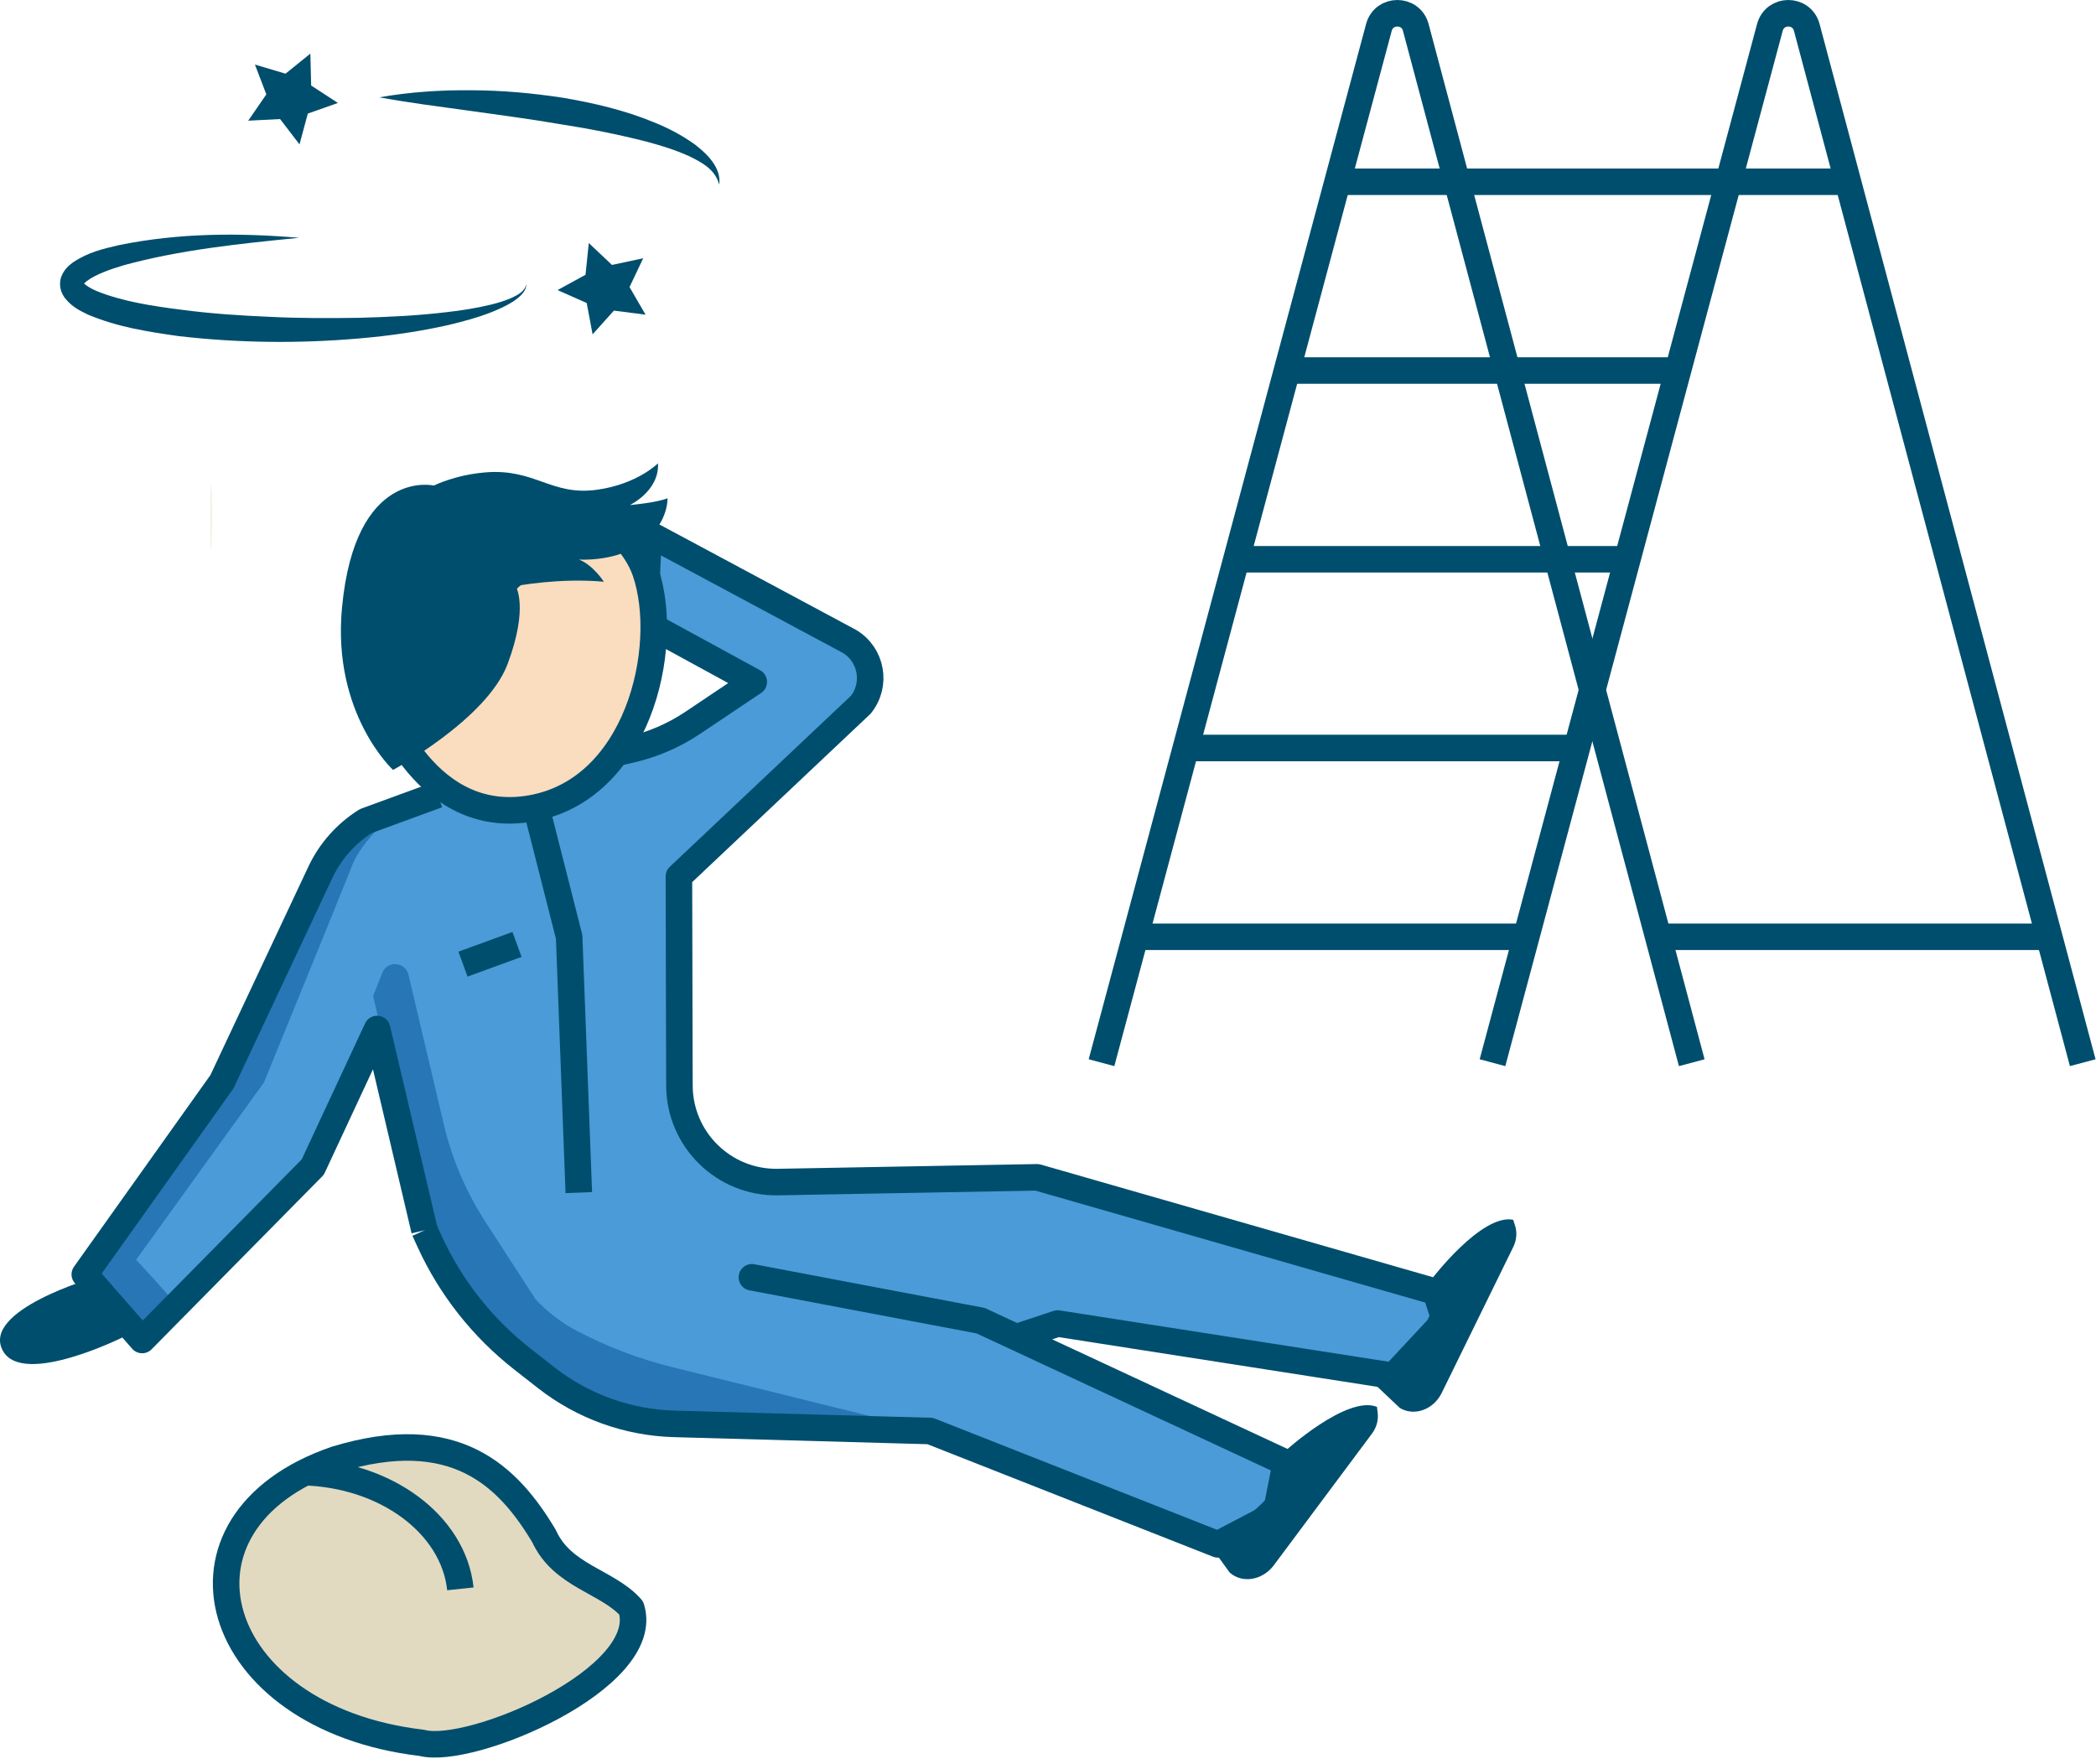 <?xml version="1.0" encoding="UTF-8"?>
<svg width="158px" height="133px" viewBox="0 0 158 133" version="1.1" xmlns="http://www.w3.org/2000/svg" xmlns:xlink="http://www.w3.org/1999/xlink">
    <title>illu_unfall-auf-der-leiter_polychrome</title>
    <g id="Symbols" stroke="none" stroke-width="1" fill="none" fill-rule="evenodd">
        <g id="-Charakter--(Polychrom)-/-Berufsunfaehigkeit" transform="translate(0, 1)">
            <path d="M79.731,98.769 L105.045,102.717 L108.93,98.553 L108.222,96.375 L78.181,87.748 L56.983,87.915 L51.897,84.869 L51.267,78.822 L51.178,65.065 L64.885,52.126 C66.112,50.601 65.705,48.342 64.023,47.342 L48.898,39.235 L48.59,45.911 L56.82,50.403 L52.224,53.485 C50.798,54.44 49.21,55.126 47.536,55.508 L43.927,56.332 L30.752,58.911 L27.581,60.89 C26.078,61.829 24.88,63.184 24.133,64.79 L16.727,80.548 L6.392,95.066 L10.714,100.01 L23.579,86.973 L28.427,76.567 L32,91.741 L32.384,92.581 C33.972,96.053 36.37,99.093 39.376,101.447 L41.177,102.856 C43.939,105.017 47.319,106.236 50.824,106.333 L70.113,106.871 L91.803,115.415 L96.165,113.132 L96.931,109.267 L73.925,98.553 L76.607,99.802 L79.731,98.769 Z" id="Fill-1" fill="#4A9BD7"></path>
            <path d="M58.474,95.284 L72.566,95.284 C76.376,95.284 80.169,95.802 83.84,96.822 L105.046,102.718 L79.732,98.769 L76.608,99.803 L58.474,95.284 Z" id="Fill-3" fill="#4A9BD7"></path>
            <path d="M50.671,102.057 C48.156,101.434 45.73,100.508 43.444,99.302 C42.298,98.698 41.269,97.892 40.377,96.953 L36.59,91.106 C35.13,88.852 34.069,86.364 33.453,83.75 L30.803,72.525 C30.613,71.502 29.204,71.365 28.82,72.331 L28.127,74.078 L32.17,91.256 L32.478,91.193 L32.384,92.58 C33.972,96.053 36.37,99.093 39.377,101.447 L41.178,102.856 C43.939,105.017 47.32,106.236 50.825,106.333 L70.114,106.87 L50.671,102.057 Z" id="Fill-5" fill="#2876B5"></path>
            <path d="M13.207,97.334 C13.213,97.126 10.26,93.963 10.26,93.963 L19.896,80.596 C19.896,80.596 26.024,65.598 26.541,64.244 C27.124,62.723 28.775,61.198 28.775,61.198 C28.775,61.198 25.916,60.954 24.816,63.558 C23.717,66.161 17.24,79.859 17.24,79.859 L6.629,94.674 L10.916,99.433 L13.207,97.334 Z" id="Fill-7" fill="#2876B5"></path>
            <path d="M32.987,58.911 L27.581,60.89 C26.078,61.829 24.881,63.184 24.133,64.791 L16.727,80.549 L6.392,95.066 L10.715,100.011 L23.579,86.973 L28.427,76.567 L32,91.741" id="Stroke-9" stroke="#004E6D" stroke-width="2" stroke-linejoin="round"></path>
            <path d="M7.174,95.284 C7.174,95.284 -1.482,97.765 0.222,100.833 C1.744,103.572 9.346,99.763 9.346,99.763 L7.174,95.284 Z" id="Fill-11" fill="#004E6D"></path>
            <path d="M39.677,20.392 C39.689,20.996 39.13,21.418 38.677,21.732 C38.187,22.043 37.66,22.284 37.129,22.499 C36.061,22.927 34.953,23.222 33.844,23.491 C31.618,23.996 29.359,24.316 27.092,24.511 C22.557,24.905 17.994,24.863 13.441,24.333 C11.165,24.004 8.903,23.672 6.62,22.711 C6.053,22.426 5.461,22.176 4.882,21.454 C4.742,21.254 4.61,21.01 4.552,20.704 C4.496,20.403 4.53,20.053 4.644,19.799 C4.869,19.268 5.204,19.005 5.492,18.784 C6.673,17.992 7.801,17.754 8.944,17.482 C13.489,16.552 18.044,16.543 22.549,16.926 C18.066,17.37 13.556,17.835 9.329,18.995 C8.311,19.299 7.219,19.679 6.544,20.185 C6.391,20.302 6.297,20.441 6.314,20.437 C6.346,20.42 6.295,20.275 6.345,20.368 C6.478,20.533 6.931,20.802 7.38,20.977 C9.275,21.727 11.517,22.079 13.689,22.35 C15.88,22.642 18.101,22.788 20.323,22.882 C22.548,22.995 24.778,22.989 27.007,22.958 C29.234,22.899 31.466,22.798 33.676,22.529 C34.782,22.407 35.883,22.232 36.96,21.974 C37.498,21.844 38.03,21.688 38.533,21.468 C39.01,21.246 39.58,20.973 39.677,20.392" id="Fill-13" fill="#004E6D"></path>
            <path d="M28.598,6.337 C30.894,5.93 33.215,5.78 35.535,5.804 C37.857,5.81 40.176,6.02 42.48,6.376 C44.777,6.77 47.071,7.304 49.265,8.205 C50.363,8.646 51.431,9.203 52.411,9.912 C52.888,10.289 53.354,10.694 53.714,11.201 C54.077,11.696 54.314,12.333 54.212,12.917 C53.92,11.762 52.869,11.217 51.906,10.754 C50.905,10.301 49.841,9.975 48.764,9.684 C46.601,9.128 44.39,8.695 42.158,8.349 C39.931,7.964 37.681,7.676 35.424,7.355 C33.164,7.041 30.893,6.758 28.598,6.337" id="Fill-15" fill="#004E6D"></path>
            <polygon id="Fill-17" fill="#004E6D" points="23.395 3.042 23.456 5.447 25.471 6.761 23.203 7.562 22.577 9.884 21.114 7.975 18.711 8.097 20.076 6.115 19.217 3.868 21.523 4.554"></polygon>
            <polygon id="Fill-19" fill="#004E6D" points="44.384 17.321 46.134 18.971 48.486 18.467 47.455 20.64 48.663 22.721 46.277 22.414 44.671 24.205 44.226 21.841 42.027 20.867 44.137 19.714"></polygon>
            <path d="M92.689,117.534 C93.617,118.375 95.136,118.14 95.998,117.024 L103.418,107.074 C103.76,106.617 103.918,106.055 103.855,105.523 L103.799,105.051 C101.531,104.142 96.862,108.396 96.862,108.396 C96.862,108.396 97.448,109.947 95.431,112.022 C93.415,114.097 91.112,115.347 91.112,115.347 L92.689,117.534 Z" id="Fill-21" fill="#004E6D"></path>
            <path d="M105.514,105.128 C106.58,105.783 108.027,105.282 108.661,104.038 L114.075,92.993 C114.324,92.485 114.373,91.908 114.211,91.4 L114.068,90.948 C111.675,90.468 107.893,95.457 107.893,95.457 C107.893,95.457 108.759,96.867 107.17,99.255 C105.58,101.643 103.557,103.275 103.557,103.275 L105.514,105.128 Z" id="Fill-23" fill="#004E6D"></path>
            <polyline id="Stroke-25" stroke="#004E6D" stroke-width="2" stroke-linejoin="round" points="40.617 60.631 42.903 69.623 43.631 88.9"></polyline>
            <line x1="38.972" y1="70.192" x2="34.901" y2="71.677" id="Stroke-27" stroke="#004E6D" stroke-width="2" stroke-linejoin="round"></line>
            <path d="M43.927,56.333 L47.536,55.509 C49.21,55.127 50.799,54.44 52.224,53.485 L56.821,50.403 L48.59,45.911 L48.898,39.236 L64.023,47.343 C65.706,48.343 66.113,50.602 64.885,52.127 L51.178,65.065 L51.211,78.812 L51.217,80.833 C51.23,84.906 54.574,88.181 58.647,88.105 L78.181,87.748 L108.222,96.376 L108.93,98.554 L105.045,102.718 L79.731,98.77 L76.607,99.803 L73.925,98.554 L56.68,95.284 L73.925,98.554 L96.932,109.268 L96.165,113.133 L91.803,115.416 L70.114,106.871 L50.824,106.334 C47.32,106.236 43.939,105.018 41.177,102.856 L39.376,101.447 C36.37,99.094 33.972,96.054 32.384,92.581 L32,91.741" id="Stroke-29" stroke="#004E6D" stroke-width="2" stroke-linejoin="round"></path>
            <path d="M44.232,37.126 C44.232,37.126 47.633,39.127 48.654,42.091 C50.607,47.766 48.101,58.856 39.636,60 C31.69,61.073 28.664,51.568 28.664,51.568 L44.232,37.126 Z" id="Fill-31" fill="#FADCBE"></path>
            <path d="M49.6,33.925 C49.6,33.925 48.065,35.487 45.018,35.916 C41.546,36.407 40.34,34.292 36.57,34.611 C34.286,34.803 32.704,35.602 32.704,35.602 C32.704,35.602 26.758,34.218 25.777,44.847 C25.04,52.828 29.629,57.038 29.629,57.038 C29.629,57.038 36.699,53.225 38.263,49.056 C39.88,44.742 38.871,43.181 38.871,43.181 C38.871,43.181 42.147,42.541 45.521,42.852 C45.521,42.852 44.712,41.593 43.644,41.179 C43.644,41.179 46.118,41.358 48.04,40.166 C50.414,38.697 50.318,36.557 50.318,36.557 C49.507,36.898 47.48,37.072 47.48,37.072 C47.48,37.072 49.711,36.014 49.6,33.925" id="Fill-33" fill="#004E6D"></path>
            <path d="M44.232,37.126 C44.232,37.126 47.633,39.127 48.654,42.091 C50.607,47.766 48.101,58.856 39.636,60 C31.69,61.073 28.664,51.568 28.664,51.568 L44.232,37.126 Z" id="Stroke-35" stroke="#004E6D" stroke-width="2" stroke-linejoin="round"></path>
            <path d="M15.922,40.515 C15.959,40.515 15.96,35.515 15.922,35.515 C15.885,35.515 15.883,40.515 15.922,40.515" id="Fill-37" fill="#E2DAC0"></path>
            <path d="M25.295,109.015 C34.303,106.26 38.308,110.275 41.005,114.784 C42.39,117.838 45.809,118.194 47.585,120.216 C49.241,125.501 35.483,131.362 31.795,130.379 C15.744,128.49 11.62,113.726 25.295,109.015" id="Fill-39" fill="#E2DAC0"></path>
            <path d="M22.807,109.97 C29.073,110.118 34.187,113.902 34.704,118.77" id="Stroke-41" stroke="#004E6D" stroke-width="2" stroke-linejoin="round"></path>
            <path d="M25.295,109.015 C34.303,106.26 38.308,110.275 41.005,114.784 C42.39,117.838 45.809,118.194 47.585,120.216 C49.241,125.501 35.483,131.362 31.795,130.379 C15.744,128.49 11.62,113.726 25.295,109.015 Z" id="Stroke-43" stroke="#004E6D" stroke-width="2" stroke-linejoin="round"></path>
            <path d="M127.527,79.107 L106.724,1.068 C106.345,-0.355 104.326,-0.357 103.944,1.066 L83.034,79.107" id="Stroke-45" stroke="#004E6D" stroke-width="2" stroke-linejoin="round"></path>
            <path d="M157,79.107 L136.197,1.068 C135.818,-0.355 133.799,-0.357 133.417,1.066 L112.506,79.107" id="Stroke-47" stroke="#004E6D" stroke-width="2" stroke-linejoin="round"></path>
            <polyline id="Stroke-49" stroke="#004E6D" stroke-width="2" stroke-linejoin="round" points="100.711 12.702 130.014 12.702 139.298 12.702"></polyline>
            <line x1="96.899" y1="26.93" x2="126.203" y2="26.93" id="Stroke-51" stroke="#004E6D" stroke-width="2" stroke-linejoin="round"></line>
            <line x1="93.342" y1="41.159" x2="122.646" y2="41.159" id="Stroke-53" stroke="#004E6D" stroke-width="2" stroke-linejoin="round"></line>
            <line x1="89.531" y1="55.386" x2="118.835" y2="55.386" id="Stroke-55" stroke="#004E6D" stroke-width="2" stroke-linejoin="round"></line>
            <line x1="85.466" y1="69.615" x2="114.769" y2="69.615" id="Stroke-57" stroke="#004E6D" stroke-width="2" stroke-linejoin="round"></line>
            <line x1="125.102" y1="69.615" x2="154.406" y2="69.615" id="Stroke-59" stroke="#004E6D" stroke-width="2" stroke-linejoin="round"></line>
        </g>
    </g>
</svg>